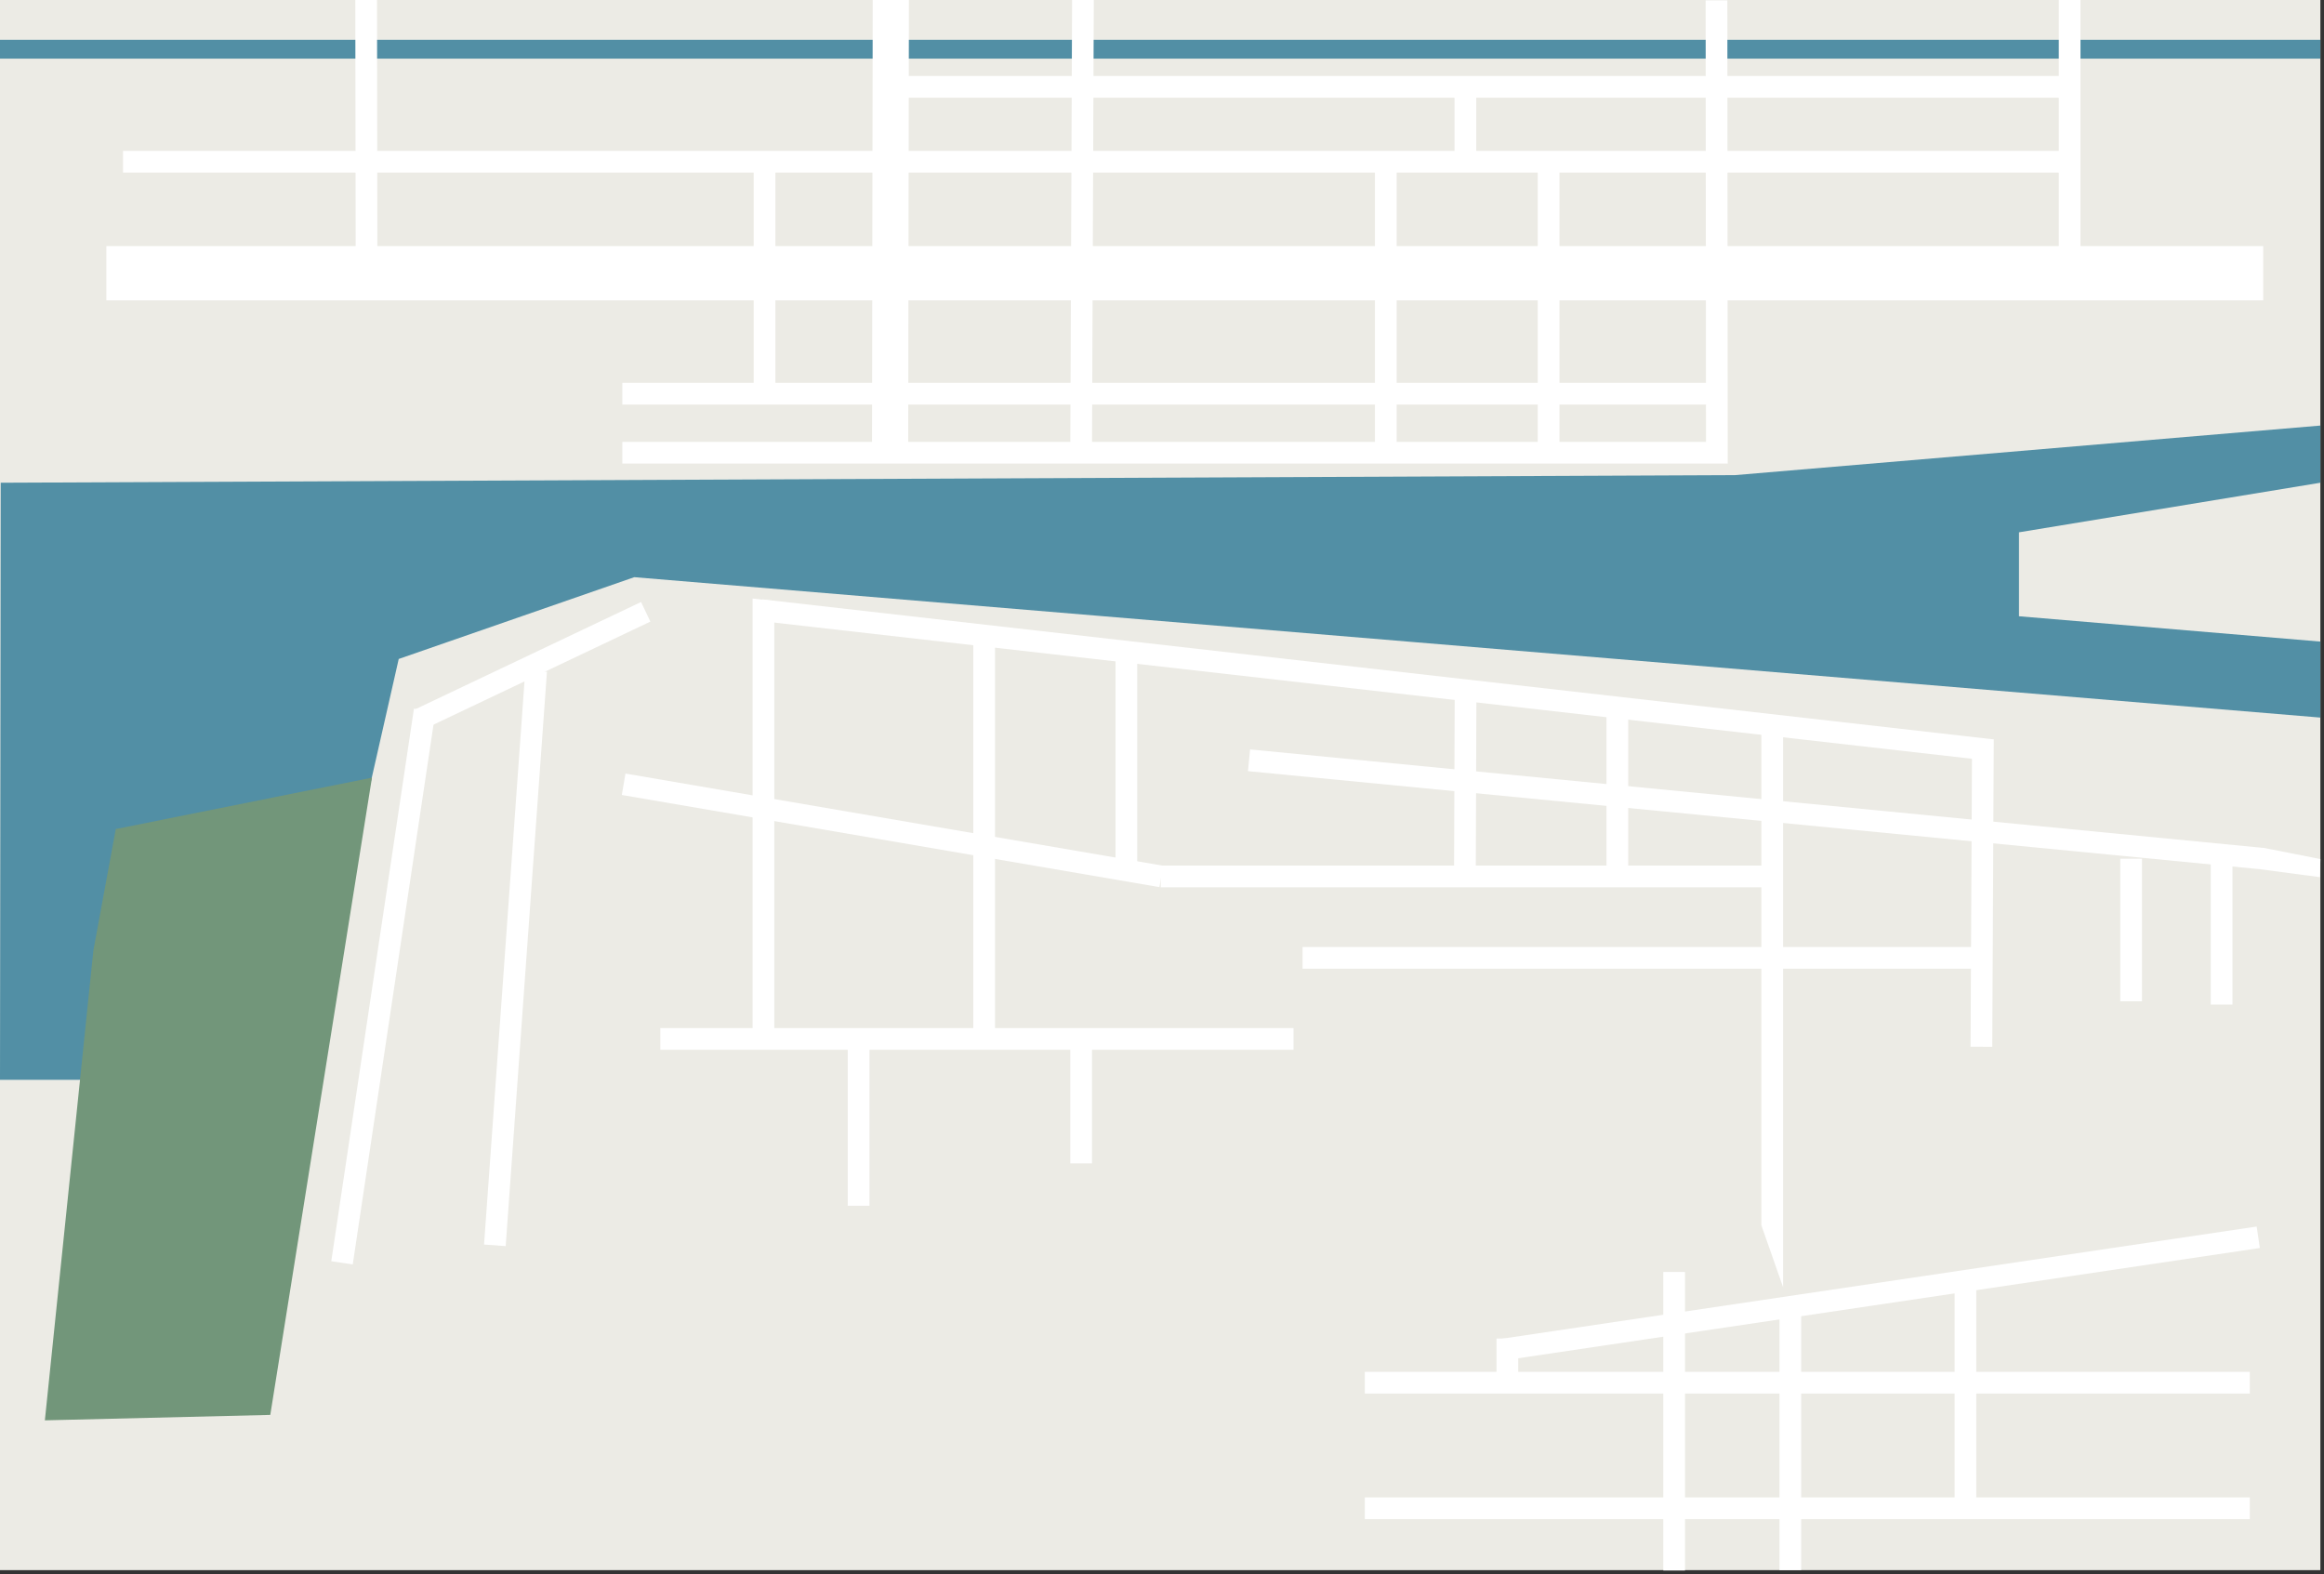 <?xml version="1.0" encoding="utf-8"?>
<!-- Generator: Adobe Illustrator 26.1.0, SVG Export Plug-In . SVG Version: 6.00 Build 0)  -->
<svg version="1.1" xmlns="http://www.w3.org/2000/svg" xmlns:xlink="http://www.w3.org/1999/xlink" x="0px" y="0px"
	 viewBox="0 0 642.3 435" style="enable-background:new 0 0 642.3 435;" xml:space="preserve">
<rect x="0" y="0" width="642.3" height="435" fill="#333333" stroke="none"/>
<style type="text/css">
	.st0{fill:#ECEBE5;}
	.st1{fill:#FFFFFF;}
	.st2{fill:#528FA5;}
	.st3{fill:#72967A;}
</style>
<g id="レイヤー_2">
	<rect y="0" class="st0" width="641.3" height="433.9"/>
	<rect x="377.1" y="17" transform="matrix(0.113 -0.994 0.994 0.113 150.496 544.514)" class="st1" width="6" height="342"/>
	
		<rect x="505.3" y="243.8" transform="matrix(4.882754e-03 -1 1 4.882754e-03 298.348 793.359)" class="st1" width="85" height="6"/>
	<rect x="586" y="237.3" class="st1" width="6" height="39.4"/>
	<rect x="611" y="238.2" class="st1" width="6" height="39.4"/>
	<rect x="234.3" y="286.6" class="st1" width="6" height="46.6"/>
	<rect x="295.8" y="285.9" class="st1" width="6" height="35.6"/>
	<rect x="413.6" y="369.9" class="st1" width="6" height="12.2"/>
	<polygon class="st1" points="492.8,355.7 486.8,338.6 486.8,198.3 492.8,198.3 	"/>
	<rect x="491.8" y="361.4" class="st1" width="6" height="72.5"/>
	<rect x="459.7" y="351.5" class="st1" width="6" height="82.5"/>
	<rect x="540.2" y="355.5" class="st1" width="6" height="61.3"/>
	
		<rect x="378.9" y="213.3" transform="matrix(3.580706e-03 -1 1 3.580706e-03 187.208 620.385)" class="st1" width="52" height="6"/>
	<polygon class="st1" points="214,285.9 208,285.9 208,165.4 214,166.1 	"/>
	<rect x="444" y="193.3" class="st1" width="6" height="51"/>
	<rect x="269" y="175.3" class="st1" width="6" height="109.8"/>
	
		<rect x="28.7" y="269.6" transform="matrix(0.148 -0.989 0.989 0.148 -179.326 337.016)" class="st1" width="154.4" height="6"/>
	
		<rect x="62.9" y="261.7" transform="matrix(7.161719e-02 -0.997 0.997 7.161719e-02 -131.64 387.894)" class="st1" width="159.2" height="6"/>
	
		<rect x="413.2" y="354.3" transform="matrix(0.989 -0.147 0.147 0.989 -47.011 80.492)" class="st1" width="212.3" height="6"/>
	<rect x="308.3" y="182.4" class="st1" width="6" height="58.2"/>
	<rect y="11" class="st2" width="641.3" height="5.2"/>
	<rect x="182.5" y="284.1" class="st1" width="175" height="6"/>
	<rect x="320.8" y="239.2" class="st1" width="167.8" height="6"/>
	<rect x="360" y="261.7" class="st1" width="185.3" height="6"/>
	<rect x="377.2" y="379.1" class="st1" width="244.6" height="6"/>
	<rect x="377.2" y="413.8" class="st1" width="244.6" height="6"/>
	
		<rect x="112.6" y="180.9" transform="matrix(0.903 -0.429 0.429 0.903 -64.688 81.039)" class="st1" width="69.3" height="6"/>
	<polygon class="st1" points="251,125 241,125 241.2,0 251.2,0 	"/>
	<rect x="172" y="105.8" class="st1" width="302" height="6"/>
	<polygon class="st1" points="477.5,128.1 172,128.1 172,122.1 471.5,122.1 471.4,0.1 477.4,0.1 	"/>
	<rect x="34" y="41.7" class="st1" width="539" height="6"/>
	<rect x="247" y="21" class="st1" width="325" height="6"/>
	<rect x="569" y="0" class="st1" width="6" height="75"/>
	<rect x="380" y="43" class="st1" width="6" height="82"/>
	<rect x="425" y="43" class="st1" width="6" height="82"/>
	<rect x="402" y="24" class="st1" width="6" height="21"/>
	<rect x="208.3" y="47.1" class="st1" width="6" height="61.4"/>
	<polygon class="st1" points="104.3,70 98.3,70 98.2,0 104.2,0 	"/>
	<polygon class="st1" points="301.8,125 295.8,125 296.3,0 302.3,0 	"/>
	
		<rect x="243.5" y="154.1" transform="matrix(0.169 -0.986 0.986 0.169 -21.242 433.733)" class="st1" width="6" height="150.7"/>
	<polygon class="st1" points="641.2,242.4 624.6,240.2 344.9,213.1 345.5,207.1 625.4,234.3 625.6,234.3 641.3,237.4 	"/>
	<rect x="29.4" y="68" class="st1" width="596.1" height="15"/>
	<polygon class="st2" points="0.2,133.4 479.5,131.3 641.3,117.6 641.3,133.4 558,147.1 558,170.3 641.3,177.3 641.3,198.3 
		175.3,159.5 110.2,182.1 83.8,298.4 0,298.4 	"/>
	<polygon class="st3" points="102.8,214.9 32,229.1 25.8,262.7 12.4,392.5 74.7,391 	"/>
</g>
<g id="ekiminami">
</g>
<g id="isemiya">
</g>
<g id="ekimae">
</g>
<g id="tohon">
</g>
<g id="teramachi">
</g>
<g id="レイヤー_4">
</g>
</svg>
